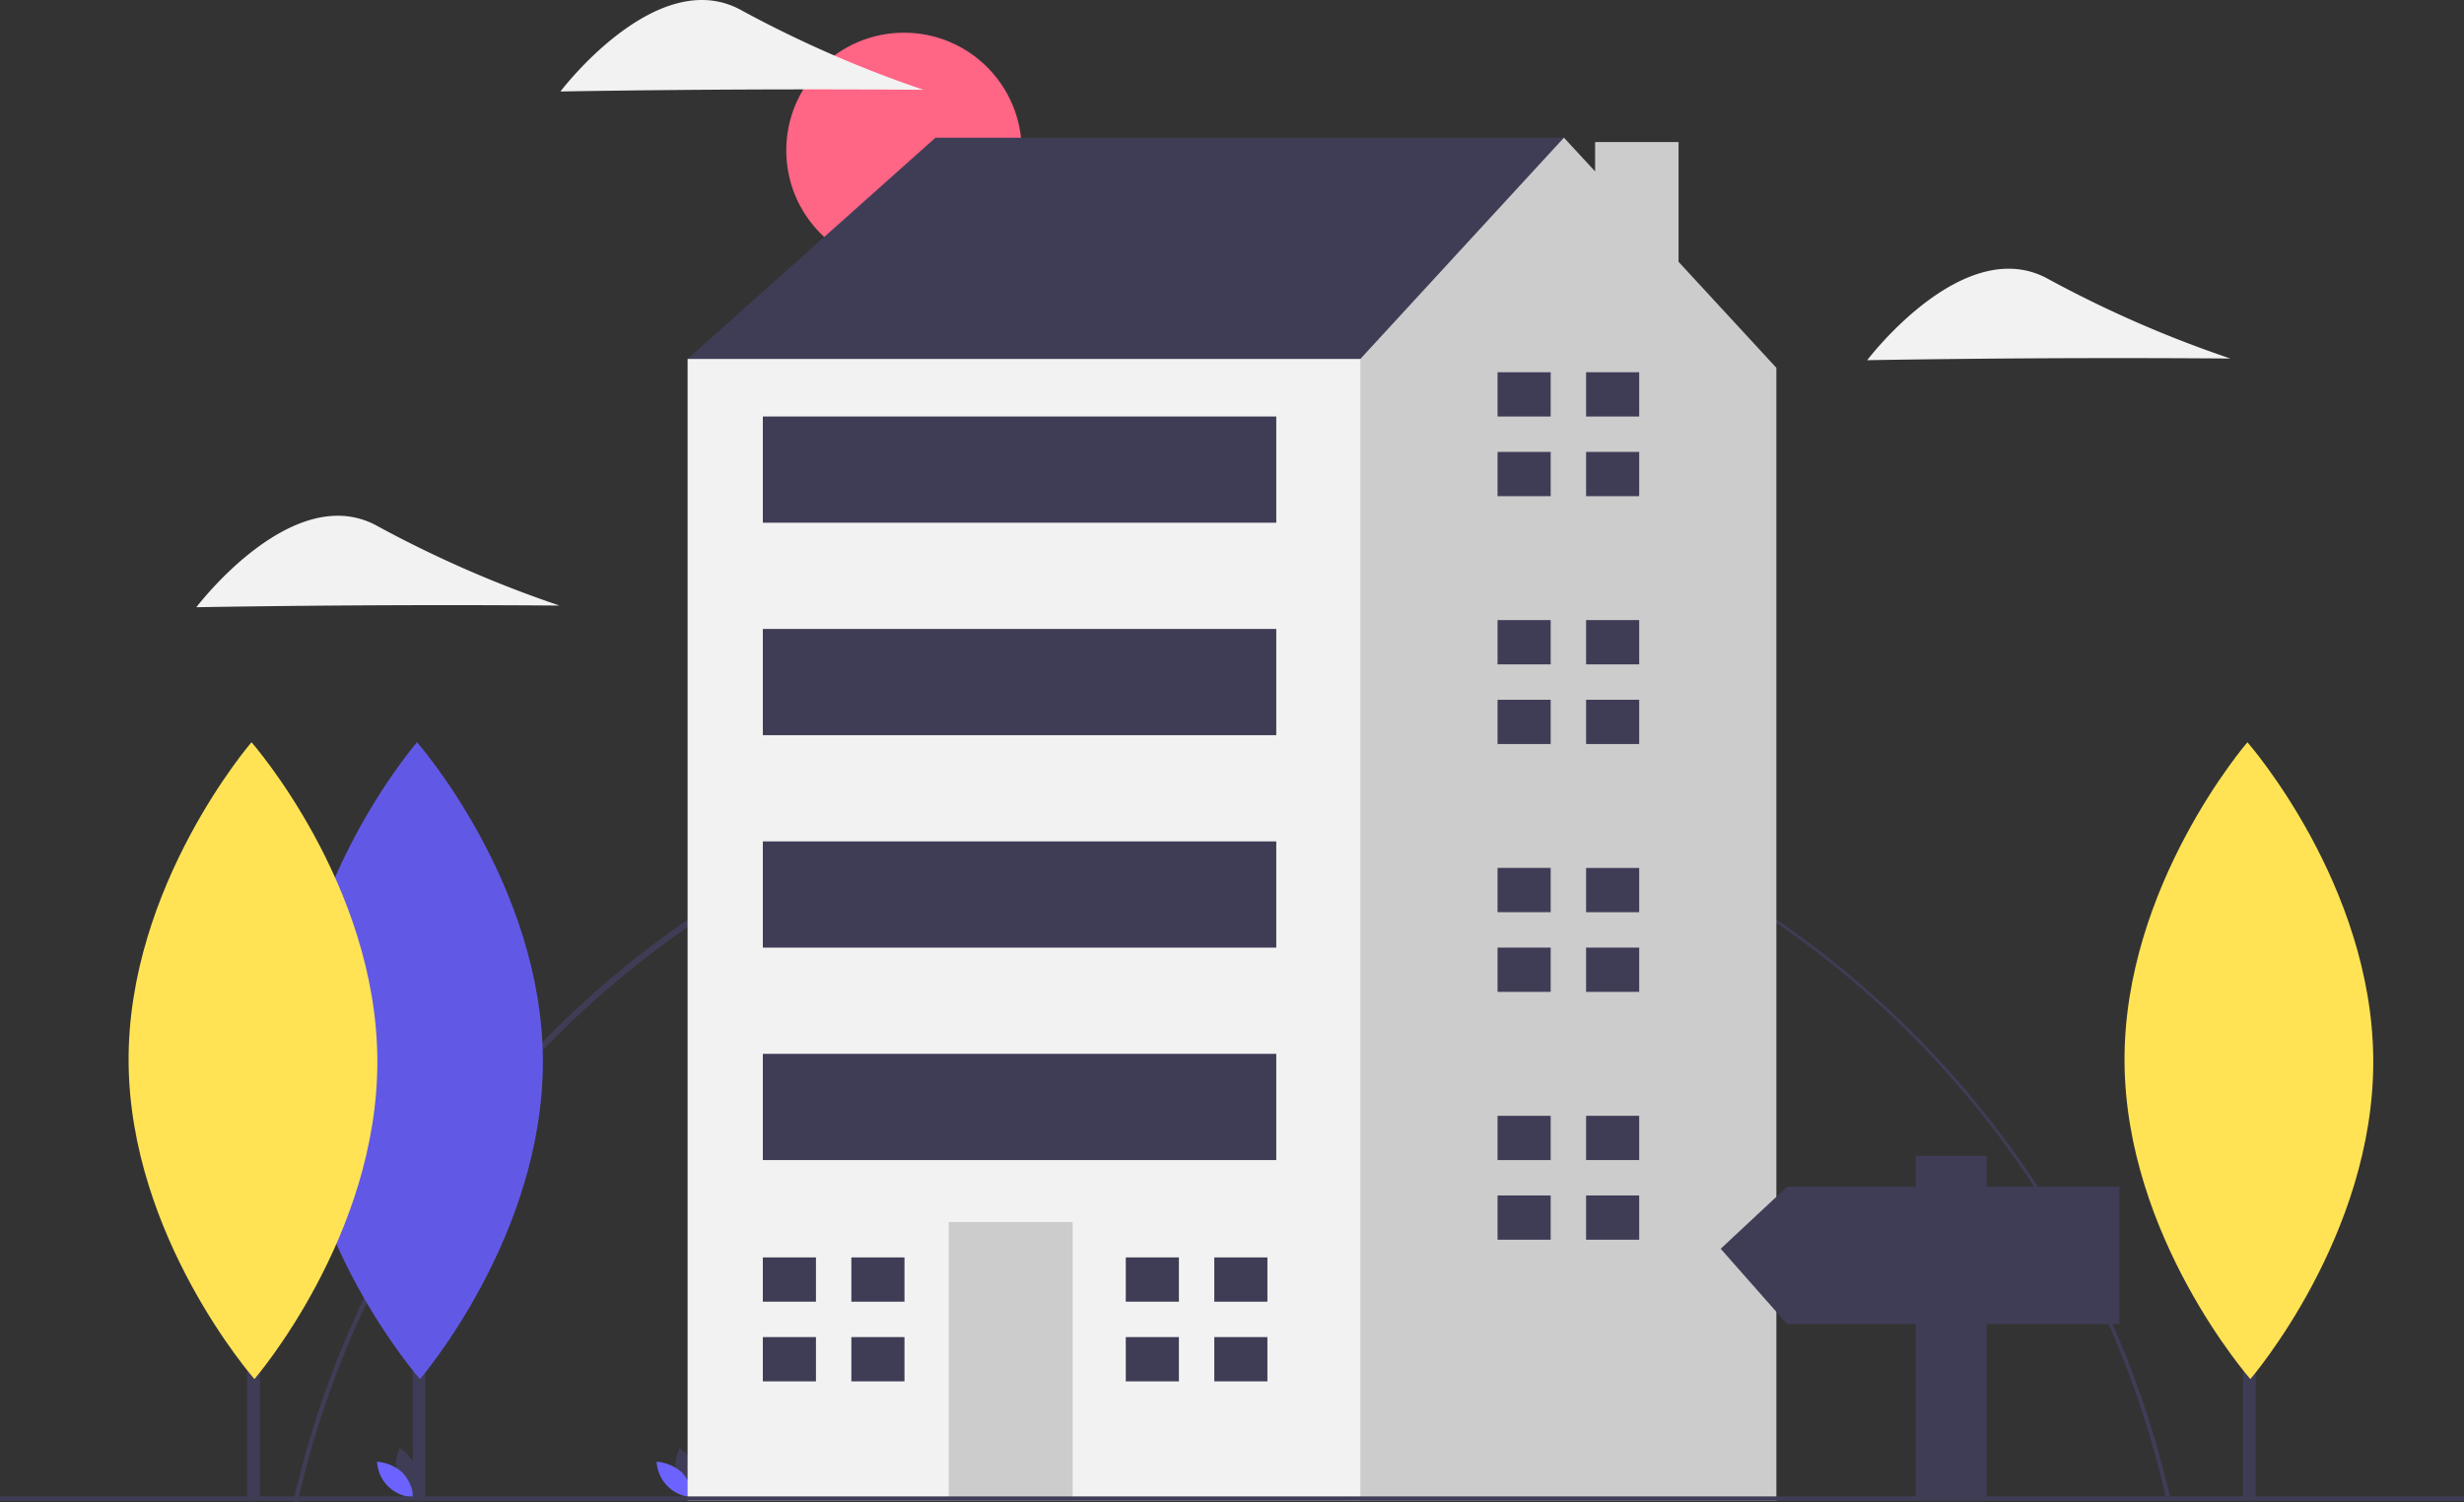 <svg xmlns="http://www.w3.org/2000/svg" width="305.119" height="185.999"><rect width="100%" height="100%" fill="#333333" stroke="none"/><path data-name="Path 320" d="m36.871 186-.524-.118a119.183 119.183 0 0 1 232.423-.317l-.523.119a117.958 117.958 0 0 0-115.652-92.162C97.59 93.522 48.921 132.414 36.871 186Z" fill="#3f3d56"/><circle data-name="Ellipse 58" cx="14.576" cy="14.576" r="14.576" transform="translate(97.364 4.049)" fill="#ff6584"/><path data-name="Path 321" d="M49.144 182.688a5.4 5.4 0 0 0 2.012 2.721 4.65 4.65 0 0 0-1.646-6.085 5.4 5.4 0 0 0-.366 3.364Z" fill="#3f3d56"/><path data-name="Path 322" d="M49.812 182.327a5.4 5.4 0 0 1 1.4 3.081 4.65 4.65 0 0 1-4.517-4.4 5.4 5.4 0 0 1 3.117 1.319Z" fill="#6c63ff"/><path data-name="Path 323" d="M83.762 182.688a5.4 5.4 0 0 0 2.012 2.721 4.65 4.65 0 0 0-1.646-6.085 5.4 5.4 0 0 0-.366 3.364Z" fill="#3f3d56"/><path data-name="Path 324" d="M84.43 182.327a5.4 5.4 0 0 1 1.4 3.081 4.65 4.65 0 0 1-4.517-4.4 5.4 5.4 0 0 1 3.117 1.319Z" fill="#6c63ff"/><path data-name="Path 325" d="m90.626 48.837-5.481-4.385 30.693-27.4h77.828v24.112l-50.424 33.981Z" fill="#3f3d56"/><path data-name="Path 326" d="M207.856 32.419V17.595h-10.333v3.631l-3.857-4.178-25.212 27.4-9.866 6.577-15.3 111.76 23.069 23.069h53.613V45.548Z" fill="#ccc"/><path data-name="Rectangle 267" fill="#f2f2f2" d="M85.145 44.452h83.309v141.406H85.145z"/><path data-name="Rectangle 268" fill="#ccc" d="M117.482 151.329h15.346v34.529h-15.346z"/><path data-name="Path 327" d="M101.04 161.194v-5.481h-6.577v5.481h6.577Z" fill="#3f3d56"/><path data-name="Path 328" d="M100.492 165.579h-6.029v5.484h6.577v-5.481Z" fill="#3f3d56"/><path data-name="Rectangle 269" fill="#3f3d56" d="M105.425 155.713h6.577v5.481h-6.577z"/><path data-name="Rectangle 270" fill="#3f3d56" d="M105.425 165.579h6.577v5.481h-6.577z"/><path data-name="Path 329" d="M145.983 161.194v-5.481h-6.577v5.481h6.577Z" fill="#3f3d56"/><path data-name="Path 330" d="M145.435 165.579h-6.029v5.484h6.577v-5.481Z" fill="#3f3d56"/><path data-name="Rectangle 271" fill="#3f3d56" d="M150.367 155.713h6.577v5.481h-6.577z"/><path data-name="Rectangle 272" fill="#3f3d56" d="M150.367 165.579h6.577v5.481h-6.577z"/><path data-name="Path 331" d="M192.022 51.578v-5.481h-6.577v5.481h6.577Z" fill="#3f3d56"/><path data-name="Path 332" d="M191.474 55.962h-6.029v5.481h6.577v-5.481Z" fill="#3f3d56"/><path data-name="Rectangle 273" fill="#3f3d56" d="M196.406 46.097h6.577v5.481h-6.577z"/><path data-name="Rectangle 274" fill="#3f3d56" d="M196.406 55.962h6.577v5.481h-6.577z"/><path data-name="Path 333" d="M192.022 82.27v-5.481h-6.577v5.481h6.577Z" fill="#3f3d56"/><path data-name="Path 334" d="M191.474 86.655h-6.029v5.481h6.577v-5.481Z" fill="#3f3d56"/><path data-name="Rectangle 275" fill="#3f3d56" d="M196.406 76.789h6.577v5.481h-6.577z"/><path data-name="Rectangle 276" fill="#3f3d56" d="M196.406 86.655h6.577v5.481h-6.577z"/><path data-name="Path 335" d="M192.022 112.959v-5.481h-6.577v5.481h6.577Z" fill="#3f3d56"/><path data-name="Path 336" d="M191.474 117.347h-6.029v5.481h6.577v-5.481Z" fill="#3f3d56"/><path data-name="Rectangle 277" fill="#3f3d56" d="M196.406 107.482h6.577v5.481h-6.577z"/><path data-name="Rectangle 278" fill="#3f3d56" d="M196.406 117.347h6.577v5.481h-6.577z"/><path data-name="Path 337" d="M192.022 143.656v-5.478h-6.577v5.481h6.577Z" fill="#3f3d56"/><path data-name="Path 338" d="M191.474 148.04h-6.029v5.481h6.577v-5.481Z" fill="#3f3d56"/><path data-name="Rectangle 279" fill="#3f3d56" d="M196.406 138.175h6.577v5.481h-6.577z"/><path data-name="Rectangle 280" fill="#3f3d56" d="M196.406 148.04h6.577v5.481h-6.577z"/><path data-name="Rectangle 281" fill="#3f3d56" d="M94.463 51.577h63.578v13.154H94.463z"/><path data-name="Rectangle 282" fill="#3f3d56" d="M94.463 77.885h63.578v13.154H94.463z"/><path data-name="Rectangle 283" fill="#3f3d56" d="M94.463 104.194h63.578v13.154H94.463z"/><path data-name="Rectangle 284" fill="#3f3d56" d="M94.463 130.502h63.578v13.154H94.463z"/><path data-name="Rectangle 285" fill="#3f3d56" d="M0 185.306h305.119v.537H0z"/><path data-name="Rectangle 286" fill="#3f3d56" d="M51.096 123.34h1.577v62.273h-1.577z"/><path data-name="Path 339" d="M67.222 131.275c.1 21.775-15.22 39.5-15.22 39.5s-15.483-17.581-15.583-39.356 15.22-39.5 15.22-39.5 15.482 17.581 15.583 39.356Z" fill="#6c63ff"/><path data-name="Path 340" d="M67.222 131.275c.1 21.775-15.22 39.5-15.22 39.5s-15.483-17.581-15.583-39.356 15.22-39.5 15.22-39.5 15.482 17.581 15.583 39.356Z" opacity=".1"/><path data-name="Rectangle 287" fill="#3f3d56" d="M30.601 123.34h1.577v62.273h-1.577z"/><path data-name="Path 341" d="M46.727 131.275c.1 21.775-15.22 39.5-15.22 39.5s-15.483-17.583-15.583-39.358 15.22-39.5 15.22-39.5 15.482 17.583 15.583 39.358Z" fill="#ffe355"/><path data-name="Path 342" d="M253.745 44.364c-12.419.057-22.527.241-22.527.241S243.233 28.69 253.7 34.586a142.92 142.92 0 0 0 22.49 9.812s-10.027-.091-22.445-.034Z" fill="#f2f2f2"/><path data-name="Path 343" d="M46.843 74.956c-12.419.057-22.527.241-22.527.241s12.015-15.915 22.482-10.019a142.923 142.923 0 0 0 22.49 9.812s-10.027-.091-22.445-.034Z" fill="#f2f2f2"/><path data-name="Path 344" d="M91.927 11.088c-12.419.057-22.527.241-22.527.241S81.415-4.586 91.882 1.31a142.918 142.918 0 0 0 22.49 9.812s-10.027-.091-22.445-.034Z" fill="#f2f2f2"/><path data-name="Rectangle 288" fill="#3f3d56" d="M277.755 123.34h1.577v62.273h-1.577z"/><path data-name="Path 345" d="M293.884 131.275c.1 21.775-15.22 39.5-15.22 39.5s-15.483-17.581-15.583-39.356 15.219-39.5 15.219-39.5 15.482 17.581 15.584 39.356Z" fill="#ffe355"/><path data-name="Path 346" d="M221.304 146.958h15.91v-3.84h8.778v3.84h16.459v17.008h-16.459v21.4h-8.778v-21.4h-15.91l-8.23-9.327Z" fill="#3f3d56"/></svg>